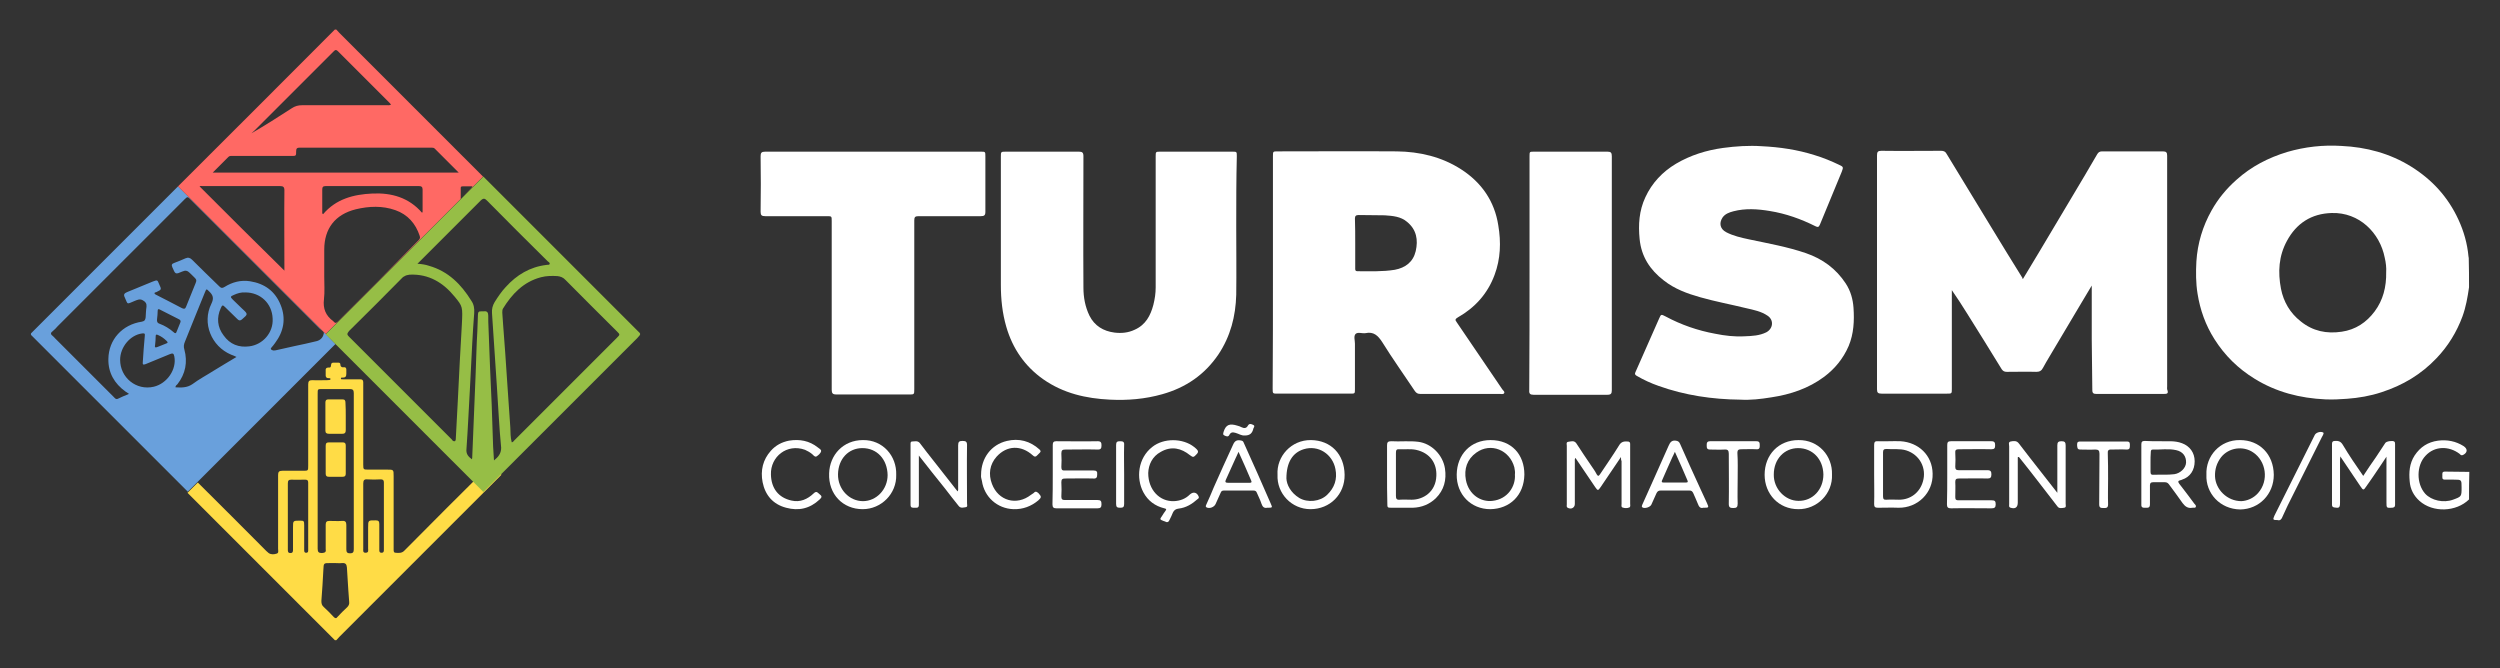 <?xml version="1.0" encoding="utf-8"?>
<!-- Generator: Adobe Illustrator 22.1.0, SVG Export Plug-In . SVG Version: 6.00 Build 0)  -->
<svg version="1.1" id="Camada_1" xmlns="http://www.w3.org/2000/svg" xmlns:xlink="http://www.w3.org/1999/xlink" x="0px" y="0px"
	 viewBox="0 0 872 233" style="enable-background:new 0 0 872 233;" xml:space="preserve">
<rect x="0" y="0" width="872" height="233" fill="#333333" stroke="none"/>
<style type="text/css">
	.st0{fill:#FFFFFF;}
	.st1{fill:none;}
	.st2{fill:#FFDC46;}
	.st3{fill:#69A0DC;}
	.st4{fill:#FF6964;}
	.st5{fill:#96BE46;}
</style>
<g>
	<g>
		<path class="st0" d="M861.2,100.2c-0.5,3.5-1.1,6.9-2.3,10.2c-2,5.4-5,10.3-9,14.5c-5.4,5.7-11.8,9.5-19.2,11.9
			c-3.9,1.3-8,2-12.1,2.3c-2.5,0.2-5,0.3-7.5,0.2c-8.8-0.4-17.1-2.5-24.7-7.2c-5.7-3.5-10.4-8.1-14-13.8c-3.1-4.9-5-10.2-5.9-15.9
			c-0.6-3.7-0.6-7.5-0.4-11.2c0.4-6.3,2.2-12.3,5.3-17.8c2.3-4.1,5.2-7.6,8.7-10.7c5.1-4.6,11.1-7.7,17.7-9.7
			c6.2-1.8,12.5-2.5,18.9-2.1c8.7,0.4,16.9,2.6,24.3,7.2c7.4,4.6,12.9,10.7,16.5,18.5c1.9,4.1,3.1,8.4,3.5,12.8
			c0,0.2,0.1,0.4,0.1,0.6C861.2,93.5,861.2,96.9,861.2,100.2z M832.3,94.9c0.1-1.5-0.1-3.3-0.5-5c-1.7-8.7-8.9-15.9-18.5-15.6
			c-7.1,0.2-12.3,3.6-15.6,9.7c-2.9,5.3-3.2,10.9-2.1,16.7c0.9,4.6,3.2,8.5,6.9,11.4c4.2,3.4,9,4.4,14.3,3.6
			c4.8-0.7,8.6-3.2,11.5-7.1C831.2,104.7,832.4,100.1,832.3,94.9z"/>
		<path class="st0" d="M861.2,174.2c-4.5,4.4-12.6,4.7-17.3,0.5c-2-1.8-3.2-4.1-3.4-6.8c-0.3-3.1-0.1-6.2,1.7-9c2-3,4.6-4.7,8.2-5.2
			c3.2-0.4,6.2,0.2,8.9,1.9c1.5,1,1.4,2.3-0.2,3.1c-0.6,0.3-0.9-0.1-1.2-0.4c-3.7-2.8-8.7-2.8-11.9,0.7c-3.2,3.4-3.2,9.7-0.1,13.2
			c2.2,2.4,6.4,3.3,9.7,2.1c3-1.1,3-1.1,3-4.3c0-2.7,0-2.7-2.7-2.7c-1,0-2.1,0-3.1,0c-1.1,0-0.9-0.7-0.9-1.4c0-0.7-0.2-1.4,0.9-1.4
			c2.8,0,5.7,0.1,8.5,0.1C861.2,167.8,861.2,171,861.2,174.2z"/>
		<path class="st0" d="M705.6,97.3c1.9-3.1,3.7-6.2,5.6-9.3c3.9-6.6,7.9-13.2,11.8-19.8c2.9-4.8,5.7-9.6,8.5-14.4
			c0.4-0.7,0.9-1,1.7-1c7.1,0,14.2,0,21.2,0c1.2,0,1.5,0.4,1.5,1.5c0,12.5,0,25,0,37.4c0,14.3,0,28.6,0,43c0,0.5-0.1,1,0.1,1.4
			c0.4,1.2-0.2,1.3-1.2,1.3c-7.9,0-15.8,0-23.6,0c-0.9,0-1.4-0.2-1.4-1.3c0-5.9-0.2-11.8-0.2-17.7c0-6.2,0-12.3,0-18.8
			c-1.3,2.2-2.5,4.2-3.7,6.2c-2.9,4.9-5.9,9.9-8.8,14.8c-1.5,2.6-3.1,5.1-4.5,7.7c-0.5,1-1.2,1.4-2.3,1.4c-3.4-0.1-6.9,0-10.3,0
			c-0.8,0-1.3-0.2-1.8-0.9c-4-6.5-8-13-12.1-19.5c-1.7-2.7-3.4-5.4-5.3-8.1c0,0.4,0,0.8,0,1.2c0,11.1,0,22.2,0,33.2
			c0,1.7,0,1.7-1.7,1.7c-7.6,0-15.2,0-22.8,0c-1.2,0-1.6-0.3-1.6-1.5c0-27.2,0-54.4,0-81.6c0-1.2,0.3-1.6,1.5-1.6
			c7,0.1,13.9,0,20.9,0c0.9,0,1.5,0.3,1.9,1.1c5.2,8.6,10.5,17.2,15.7,25.8c3.5,5.8,7.1,11.6,10.7,17.4
			C705.4,97.2,705.5,97.3,705.6,97.3z"/>
		<path class="st0" d="M444,95.1c0-13.5,0-27,0-40.6c0-1.7,0-1.7,1.7-1.7c13.8,0,27.7-0.1,41.5,0c8,0.1,15.7,1.9,22.5,6.3
			c7.1,4.6,11.6,11.1,12.9,19.5c1,5.9,0.8,11.7-1.3,17.3c-2.4,6.5-6.8,11.4-12.8,14.8c-1,0.6-1,0.9-0.4,1.7
			c5.3,7.8,10.6,15.6,15.9,23.4c0.3,0.4,1,0.9,0.6,1.4c-0.3,0.4-1,0.2-1.5,0.2c-9.2,0-18.5,0-27.7,0c-0.9,0-1.4-0.3-1.9-1
			c-3.8-5.7-7.8-11.3-11.4-17.1c-1.5-2.3-3-3.7-5.8-3.1c-1.2,0.2-2.7-0.5-3.5,0.3c-0.7,0.8-0.2,2.2-0.2,3.4c0,5.3,0,10.6,0,15.8
			c0,1.6,0,1.6-1.6,1.6c-8.5,0-17,0-25.4,0c-1.7,0-1.7,0-1.7-1.8C444,122.2,444,108.7,444,95.1z M472.7,84.8c0,2.9,0,5.8,0,8.6
			c0,0.6-0.1,1.2,0.8,1.2c4.3,0,8.7,0.2,13-0.5c3.7-0.7,6.4-2.7,7.3-6.5c0.9-3.9,0.3-7.5-3-10.2c-2.2-1.9-5-2.1-7.8-2.3
			c-3-0.1-6.1,0-9.1-0.1c-0.9,0-1.3,0.3-1.3,1.2C472.7,79.2,472.7,82,472.7,84.8z"/>
		<path class="st0" d="M431.2,79c0,7.9,0.1,15.8,0,23.8c-0.2,7.5-2,14.5-6.2,20.8c-4.8,7.1-11.4,11.6-19.6,13.9
			c-6,1.7-12.1,2.2-18.2,1.9c-8.4-0.4-16.3-2.2-23.3-7.1c-6.4-4.5-10.7-10.7-12.9-18.3c-1.4-4.8-1.9-9.7-1.9-14.6
			c0-14.9,0-29.8,0-44.7c0-1.8,0-1.8,1.8-1.8c8.5,0,17,0,25.4,0c1.2,0,1.6,0.3,1.6,1.6c0,15.3-0.1,30.6,0,45.8
			c0,3.4,0.6,6.7,2.1,9.8c1.8,3.6,4.9,5.4,8.7,5.9c2.4,0.3,4.8,0.1,7.1-1c3.8-1.7,5.5-4.9,6.5-8.7c0.5-2,0.8-4,0.8-6
			c0-15.2,0-30.5,0-45.7c0-1.7,0-1.7,1.7-1.7c8.3,0,16.6,0,25,0c1.6,0,1.6,0,1.6,1.6C431.2,62.7,431.2,70.8,431.2,79z"/>
		<path class="st0" d="M607,139.4c-9.7-0.1-19.3-1.5-28.5-4.8c-2.6-0.9-5.2-2.1-7.6-3.5c-0.5-0.3-0.8-0.6-0.5-1.2
			c2.8-6.3,5.5-12.5,8.3-18.8c0.7-1.6,0.7-1.5,2.3-0.7c5.4,2.9,11.2,4.9,17.2,6c3.4,0.7,6.9,1.1,10.3,0.9c2.6-0.1,5.2-0.2,7.6-1.4
			c2.4-1.3,2.7-4.3,0.4-5.8c-2.2-1.5-4.8-2-7.4-2.6c-5.3-1.3-10.7-2.3-16-3.8c-4.6-1.3-9-2.9-12.8-5.9c-4.8-3.7-7.8-8.3-8.4-14.4
			c-0.5-5-0.2-9.9,2-14.6c2.3-5,6-8.9,10.7-11.7c5.1-3,10.6-4.7,16.4-5.5c4.5-0.6,9-0.9,13.5-0.6c6.2,0.3,12.4,1.2,18.4,3.1
			c3,0.9,5.9,2.1,8.6,3.4c1.5,0.7,1.5,0.8,0.9,2.4c-2.5,6.1-5.1,12.3-7.6,18.4c-0.4,1-0.8,1-1.6,0.6c-5-2.5-10.3-4.4-15.9-5.3
			c-4.2-0.7-8.5-1-12.7,0.1c-1.5,0.4-2.9,0.9-3.8,2.2c-1.3,2-0.8,4,1.3,5.1c2.5,1.3,5.2,1.9,8,2.5c6.6,1.4,13.4,2.6,19.8,4.8
			c5.8,2,10.5,5.4,13.9,10.6c1.7,2.6,2.5,5.5,2.7,8.5c0.3,4.5,0.1,9-1.7,13.3c-1.9,4.4-4.8,7.9-8.5,10.7c-5.5,4.1-11.8,6.2-18.5,7.2
			C614.1,139.2,610.6,139.6,607,139.4z"/>
		<path class="st0" d="M304.7,52.9c12.5,0,25,0,37.4,0c1.6,0,1.6,0,1.6,1.7c0,6.4,0,12.9,0,19.3c0,1.2-0.4,1.5-1.6,1.5
			c-7.2,0-14.5,0-21.7,0c-1.2,0-1.5,0.3-1.5,1.5c0,19.6,0,39.2,0,58.8c0,1.9,0,1.9-1.9,1.9c-8.4,0-16.9,0-25.3,0
			c-1.2,0-1.6-0.4-1.6-1.6c0-19.6,0-39.3,0-58.9c0-1.7,0-1.7-1.7-1.7c-7.2,0-14.3,0-21.5,0c-1.2,0-1.6-0.3-1.6-1.5
			c0.1-6.5,0.1-13,0-19.4c0-1.2,0.3-1.6,1.6-1.6C279.7,52.9,292.2,52.9,304.7,52.9z"/>
		<path class="st0" d="M533.5,95.1c0-13.5,0-27,0-40.6c0-1.6,0-1.6,1.6-1.6c8.5,0,17,0,25.6,0c1.2,0,1.5,0.4,1.5,1.6
			c0,27.2,0,54.4,0,81.6c0,1.2-0.3,1.6-1.6,1.6c-8.6,0-17.1,0-25.7,0c-1.2,0-1.6-0.4-1.5-1.6C533.5,122.3,533.5,108.7,533.5,95.1z"
			/>
		<path class="st0" d="M824.3,166c1.5-2.3,2.9-4.4,4.4-6.5c1.1-1.7,2.2-3.3,3.3-5c0.4-0.6,2.5-0.9,3.1-0.5c0.3,0.2,0.3,0.6,0.3,0.9
			c0,7.1,0,14.2,0,21.2c0,0.7-0.3,0.9-1,1c-2,0.1-2,0.1-2-1.9c0-4.8,0-9.6,0-14.4c0-0.4,0-0.8,0-1.5c-0.9,1.4-1.7,2.5-2.4,3.6
			c-1.5,2.2-3,4.5-4.6,6.7c-1,1.5-1.1,1.5-2.1,0c-2.3-3.4-4.6-6.8-7-10.4c0,0.5-0.1,0.8-0.1,1.2c0,5,0,9.9,0,14.9c0,1.8-0.3,2-2,1.7
			c-0.7-0.1-0.8-0.5-0.8-1c0-7.1,0-14.2,0-21.2c0-0.7,0.3-1,1-1c1.3-0.1,2.1,0.2,2.8,1.4C819.4,158.9,821.8,162.4,824.3,166z"/>
		<path class="st0" d="M565.4,159.4c-2.5,3.7-4.8,7.1-7.1,10.5c-0.9,1.3-1,1.3-1.9,0c-2.3-3.4-4.6-6.8-6.9-10.2
			c-0.3,0.5-0.2,0.9-0.2,1.2c0,5,0,9.9,0,14.9c0,1.3-1.3,2-2.5,1.3c-0.5-0.3-0.3-0.8-0.3-1.2c0-4.4,0-8.8,0-13.2c0-2.4,0-4.8,0-7.2
			c0-0.5-0.3-1.3,0.5-1.4c0.9-0.1,2-0.6,2.8,0.5c1.7,2.6,3.4,5.2,5.2,7.8c0.7,1,1.4,2,1.9,3c0.5,0.8,0.7,0.7,1.2,0
			c2.2-3.3,4.5-6.6,6.6-10c0.8-1.4,1.8-1.5,3.1-1.4c0.5,0,0.8,0.3,0.8,0.8c0,0.7,0,1.4,0,2c0,6.3,0,12.6,0,18.8
			c0,0.5,0.2,1.2-0.3,1.4c-0.7,0.3-1.6,0.3-2.4,0c-0.5-0.2-0.3-0.8-0.3-1.3c0-5,0-9.9,0-14.9C565.4,160.5,565.4,160.1,565.4,159.4z"
			/>
		<path class="st0" d="M703.8,159.5c0,5.3,0,10.5,0,15.8c0,1.7-0.9,2.3-2.5,1.8c-0.7-0.2-0.5-0.8-0.5-1.2c0-2.8,0-5.5,0-8.3
			c0-4,0-7.9,0-11.9c0-0.6-0.4-1.5,0.5-1.7c1-0.2,2.1-0.4,2.9,0.7c1.2,1.6,2.5,3.2,3.7,4.8c3.2,4.1,6.3,8.1,9.7,12.4
			c0-2.2,0-4.1,0-6c0-3.5,0-7,0-10.6c0-1.1,0.4-1.4,1.5-1.4c1.1,0,1.4,0.4,1.4,1.5c0,6.8,0,13.5,0,20.3c0,0.5,0.3,1.3-0.5,1.4
			c-0.8,0.1-1.8,0.4-2.4-0.5c-2-2.6-4.1-5.3-6.1-7.9c-2.4-3.1-4.8-6.2-7.3-9.3C704,159.4,703.9,159.4,703.8,159.5z"/>
		<path class="st0" d="M320.5,158.9c0,4.5,0,8.7,0,12.8c0,1.5,0,3,0,4.4c0,1.2-0.8,1-1.5,1c-0.7,0-1.4,0.1-1.4-1
			c0-7.1,0-14.2,0-21.2c0-0.4,0-0.9,0.5-0.9c0.9,0,1.9-0.4,2.7,0.5c1.7,2.2,3.4,4.5,5.2,6.7c2.7,3.4,5.3,6.8,8,10.2
			c0.3-0.4,0.2-0.9,0.2-1.2c0-5,0-9.9,0-14.9c0-1.2,0.4-1.5,1.5-1.5c1.1,0,1.6,0.2,1.6,1.4c-0.1,6.8,0,13.5,0,20.3
			c0,0.5,0.3,1.3-0.4,1.4c-0.8,0.1-1.8,0.5-2.5-0.4c-1.6-2-3.2-4-4.7-6C326.7,166.8,323.7,163,320.5,158.9z"/>
		<path class="st0" d="M753.6,153.9c2.3,0.1,4.9-0.3,7.5,0.7c2.7,1,4.4,3.3,4.4,6.3c0,3.1-1.6,5.5-4.4,6.4c-0.2,0.1-0.4,0.2-0.6,0.2
			c-0.8,0.2-0.9,0.5-0.4,1.2c1.8,2.3,3.6,4.7,5.3,7c0.3,0.3,0.7,0.7,0.5,1.1c-0.2,0.5-0.8,0.2-1.2,0.3c-1.5,0.3-2.5-0.4-3.4-1.6
			c-1.5-2.2-3.2-4.4-4.8-6.6c-0.4-0.5-0.8-0.7-1.4-0.7c-1.4,0-2.7,0-4.1,0c-0.8,0-1.1,0.3-1.1,1.1c0,2.2,0,4.4,0,6.6
			c0,1.3-0.7,1.2-1.5,1.2c-0.8,0-1.6,0.1-1.5-1.2c0-7,0-13.9,0-20.9c0-0.9,0.3-1.2,1.2-1.2C749.9,153.9,751.5,153.9,753.6,153.9z
			 M750.1,161.2c0,1.1,0,2.2,0,3.3c0,0.8,0.2,1.2,1.1,1.1c2.4-0.1,4.8,0.1,7.2-0.2c2.1-0.3,4-2.1,4.1-4c0.1-2.2-1.1-3.9-3.5-4.4
			c-2.7-0.6-5.4-0.1-8.1-0.2c-0.6,0-0.7,0.4-0.7,0.9C750.1,158.8,750.1,160,750.1,161.2z"/>
		<path class="st0" d="M653.7,165.5c0-3.4,0-6.9,0-10.3c0-1,0.3-1.4,1.3-1.3c2.6,0.1,5.3-0.1,7.9,0c6.3,0.4,11.1,4.9,11.2,11.3
			c0.2,6.7-5.2,12-11.9,11.9c-2.4-0.1-4.8,0-7.2,0c-1,0-1.3-0.3-1.3-1.3C653.8,172.4,653.7,169,653.7,165.5z M656.8,165.4
			c0,2.6,0,5.1,0,7.7c0,1,0.3,1.3,1.3,1.2c1.4-0.1,2.9,0,4.3,0c4,0,7.2-2.5,8.3-6.3c1.4-4.7-1.1-9.4-5.8-10.9
			c-2.3-0.7-4.6-0.3-6.9-0.5c-0.9,0-1.2,0.3-1.2,1.2C656.8,160.4,656.8,162.9,656.8,165.4z"/>
		<path class="st0" d="M519.8,177.6c-6.7,0-11.8-5.1-11.7-12.1c0.1-7,4.9-12,11.8-12c7.4,0,11.8,5.1,11.8,12
			C531.6,172.7,526.7,177.5,519.8,177.6z M528.4,165.5c0.1-0.7,0-1.6-0.2-2.5c-1.6-6-8.2-8.8-13.3-5.1c-3.2,2.3-4.3,5.7-3.6,9.5
			c1,5.2,5.3,7.8,9.3,7.3C525.9,174.1,528.7,169.6,528.4,165.5z"/>
		<path class="st0" d="M483.8,165.5c0-3.4,0-6.8,0-10.2c0-1,0.3-1.4,1.4-1.4c3.1,0.2,6.3-0.2,9.5,0.2c4.7,0.6,8.6,4.7,9.3,9.3
			c0.6,4-0.3,7.5-3.2,10.4c-2.2,2.1-4.9,3.2-8,3.3c-2.4,0-4.9,0-7.3,0c-1.6,0-1.6,0-1.6-1.6C483.8,172.2,483.8,168.8,483.8,165.5z
			 M486.9,165.5c0,2.5,0,5,0,7.4c0,1,0.2,1.5,1.3,1.4c1.4-0.1,2.8,0,4.2,0c4,0,8.4-2.7,8.6-8.3c0.2-4.3-2.1-8-7.1-9.1
			c-1.9-0.4-3.9-0.1-5.8-0.2c-1-0.1-1.2,0.3-1.2,1.3C486.9,160.5,486.9,163,486.9,165.5z"/>
		<path class="st0" d="M312.6,165.6c0.2,6.6-5.2,12-11.7,12c-6.9,0-12-5.2-11.7-12.5c0.2-6.4,4.9-11.6,11.8-11.6
			C307.9,153.4,312.8,159,312.6,165.6z M309.6,165.7c-0.1-5.5-3.7-9.4-8.8-9.4c-4.8,0-8.4,3.7-8.5,9.1c-0.1,5.2,3.9,9.4,8.7,9.4
			C305.7,174.8,309.6,170.7,309.6,165.7z"/>
		<path class="st0" d="M769.6,165.6c-0.3-6.5,4.7-12.2,11.7-12.1c6.8,0,11.7,4.9,11.8,12.1c0,6.8-5.1,12-11.7,12.1
			C774.3,177.6,769.3,172,769.6,165.6z M781.8,174.8c2-0.1,4.2-1,5.8-2.8c3.9-4.4,2.8-11.2-1.7-14.2c-3.5-2.4-8.5-1.7-11.2,1.7
			c-1.5,2-2.2,4.2-2.1,6.7C772.8,170.7,776.8,174.8,781.8,174.8z"/>
		<path class="st0" d="M445.6,165.6c-0.4-6.4,4.8-12.2,11.7-12.1c6.9,0.1,11.6,4.9,11.7,12.1c0.1,6.8-5.1,12-11.9,12
			C450.5,177.6,445.3,172.1,445.6,165.6z M448.7,166.9c0.1,2.1,1.4,4.9,4.5,6.8c2.9,1.7,7.2,1.3,9.7-1.1c2.6-2.5,3.6-5.5,2.9-9
			c-1-5.2-6-8.5-11.1-6.9C450.9,157.9,448.7,161.2,448.7,166.9z"/>
		<path class="st0" d="M639,165.5c0.3,6.7-5.2,12.2-11.8,12.1c-6.8,0-11.7-5.3-11.7-12c0-7,4.9-12.1,11.8-12.1
			C634.3,153.4,639.2,159,639,165.5z M636,165.5c-0.1-5.4-3.8-9.2-8.8-9.2c-4.8,0-8.5,3.8-8.5,9.2c-0.1,5,4,9.2,8.6,9.2
			C632.2,174.8,636,170.8,636,165.5z"/>
		<path class="st0" d="M367.2,165.5c0-3.4,0-6.9,0-10.3c0-0.9,0.3-1.3,1.2-1.3c4.8,0,9.7,0.1,14.5,0c1.2,0,1.3,0.6,1.3,1.5
			c0,0.9-0.2,1.4-1.2,1.4c-3.8-0.1-7.5,0-11.3,0c-1.1,0-1.5,0.2-1.5,1.4c0.1,1.6,0.1,3.1,0,4.7c0,0.9,0.3,1.3,1.2,1.2
			c3.3,0,6.6,0,10,0c1.1,0,1.4,0.4,1.3,1.4c0,0.9-0.2,1.5-1.3,1.4c-3.3-0.1-6.6,0-9.8,0c-1,0-1.4,0.2-1.4,1.3c0.1,1.7,0.1,3.4,0,5
			c0,0.9,0.3,1.2,1.2,1.2c3.8,0,7.6,0,11.4,0c1.2,0,1.4,0.4,1.4,1.5c0,1-0.3,1.4-1.4,1.4c-4.8,0-9.5,0-14.3,0c-1,0-1.4-0.3-1.4-1.4
			C367.2,172.3,367.2,168.9,367.2,165.5z"/>
		<path class="st0" d="M679.2,165.4c0-3.4,0-6.8,0-10.2c0-1,0.3-1.3,1.3-1.3c4.7,0,9.4,0,14.1,0c1.1,0,1.3,0.5,1.3,1.4
			c0,1-0.2,1.4-1.3,1.4c-3.8-0.1-7.6,0-11.4,0c-0.9,0-1.3,0.3-1.2,1.2c0.1,1.6,0.1,3.3,0,4.9c0,0.9,0.3,1.2,1.2,1.2
			c3.3,0,6.6,0,10,0c1.2,0,1.4,0.5,1.4,1.5c0,1.1-0.4,1.4-1.4,1.4c-3.3-0.1-6.6,0-10,0c-0.9,0-1.2,0.3-1.2,1.2c0.1,1.8,0,3.5,0,5.3
			c0,0.9,0.3,1.1,1.1,1.1c3.9,0,7.8,0,11.6,0c1.1,0,1.4,0.3,1.4,1.4c0,1.1-0.4,1.4-1.5,1.4c-4.7,0-9.4-0.1-14.1,0
			c-1.1,0-1.4-0.4-1.4-1.4C679.2,172.3,679.2,168.8,679.2,165.4z"/>
		<path class="st0" d="M594.1,177.1c-1,0.3-1.5-0.3-1.9-1.4c-0.5-1.3-1.1-2.5-1.6-3.7c-0.3-0.6-0.6-0.9-1.3-0.9c-3.4,0-6.7,0-10.1,0
			c-0.7,0-1.1,0.3-1.4,0.9c-0.6,1.4-1.2,2.7-1.8,4c-0.4,0.9-2.3,1.5-3.1,1c-0.4-0.3-0.2-0.6-0.1-0.9c1.4-3.2,2.9-6.4,4.3-9.6
			c1.6-3.7,3.3-7.3,4.9-11c0.5-1.1,1-2,2.5-1.8c0.8,0.1,1.2,0.4,1.5,1.1c2.3,5.2,4.6,10.3,7,15.5c0.8,1.7,1.6,3.5,2.4,5.2
			C596.1,177.1,596.1,177.1,594.1,177.1z M584.2,157.6c-0.4,0.8-0.6,1.4-0.9,1.9c-1.2,2.6-2.3,5.2-3.5,7.9c-0.2,0.4-0.4,0.9,0.4,0.9
			c2.6,0,5.3,0,7.9,0c0.6,0,0.7-0.2,0.5-0.7C587.2,164.3,585.8,161.1,584.2,157.6z"/>
		<path class="st0" d="M442,177.1c-1,0.2-1.6-0.2-2-1.4c-0.4-1.3-1.1-2.6-1.6-3.8c-0.2-0.6-0.6-0.8-1.2-0.8c-3.4,0-6.9,0-10.3,0
			c-0.6,0-0.9,0.2-1.1,0.7c-0.6,1.4-1.2,2.7-1.8,4c-0.5,1.1-2.1,1.7-3.1,1.2c-0.6-0.3-0.2-0.8-0.1-1.1c0.9-2,1.8-4,2.6-6
			c2.2-4.9,4.4-9.9,6.7-14.8c0.6-1.4,1.4-1.8,3-1.4c0.4,0.1,0.6,0.4,0.7,0.7c3.2,7.1,6.4,14.2,9.5,21.4
			C443.9,177.1,443.8,177.1,442,177.1z M432,157.6c-0.4,1-0.8,1.7-1.1,2.4c-1.1,2.4-2.2,4.9-3.3,7.3c-0.3,0.7-0.3,1.1,0.7,1.1
			c2.5,0,5,0,7.6,0c0.6,0,0.8-0.2,0.5-0.8C435,164.3,433.6,161.1,432,157.6z"/>
		<path class="st0" d="M400.5,165c0,5.9,4,10,9,9.8c2.1-0.1,4-0.8,5.5-2.3c1.2-1.1,2.5-0.8,3.1,0.7c0.2,0.5-0.1,0.7-0.4,0.9
			c-1.9,1.7-4,3-6.6,3.3c-0.9,0.1-1.6,0.5-2,1.4c-0.3,0.8-0.7,1.6-1.1,2.4c-0.3,0.8-0.8,1.2-1.6,0.7c-0.2-0.1-0.4-0.1-0.6-0.2
			c-1.3-0.5-1.3-0.6-0.5-1.7c0.4-0.6,0.7-1.2,1.2-1.8c0.5-0.6,0.2-0.8-0.4-0.9c-3.2-0.8-5.7-2.6-7.3-5.6c-2.6-4.9-1.9-11.9,3.1-15.8
			c4-3.2,10.7-3.1,14.6,0c0.2,0.2,0.4,0.3,0.6,0.5c0.5,0.5,1.2,1,0.4,1.9c-1.2,1.3-1.3,1.3-2.4,0.5c-3.1-2.5-6.5-3.3-10.2-1.2
			C401.9,159.2,400.6,162.1,400.5,165z"/>
		<path class="st0" d="M342.2,165.6c0-5.8,3.5-10.5,9-11.8c4.2-1,8.1,0,11.4,3c0.4,0.4,0.5,0.7,0.1,1.1c-0.3,0.3-0.6,0.6-0.9,0.9
			c-0.5,0.6-1,0.6-1.6,0c-4-3.6-9-3.5-12.6,0.5c-2.4,2.7-2.9,6.1-1.6,9.5c2.2,5.9,8.6,7.7,13.6,3.8c0.3-0.2,0.6-0.4,0.9-0.6
			c0.6-0.7,1-0.6,1.7,0c1.1,1.2,1.1,1.5,0,2.5c-2.5,2.1-5.4,3.2-8.7,3.1c-5.7-0.2-10.2-4.3-11-9.8
			C342.3,167,342.1,166.3,342.2,165.6z"/>
		<path class="st0" d="M268.9,165.5c0.1,4.8,2.6,8.1,7.2,9.1c3,0.7,5.6-0.5,7.7-2.5c1.1-1.1,1.5-0.1,2.2,0.4
			c0.9,0.7,0.5,1.1-0.1,1.7c-3.4,3.2-7.3,4.1-11.7,2.9c-4.6-1.2-7.3-4.4-8.2-8.9c-0.8-4.1,0.1-7.9,2.9-11c1.7-1.9,3.8-3,6.3-3.5
			c3.7-0.6,7.1,0,10.1,2.4c0.5,0.4,1.2,0.7,1.1,1.3c-0.2,0.8-1,1.4-1.6,1.8c-0.5,0.3-1-0.3-1.4-0.7c-0.8-0.7-1.7-1.2-2.6-1.6
			C274.5,154.6,268.7,159.3,268.9,165.5z"/>
		<path class="st0" d="M606.1,166.9c0,2.9-0.1,5.8,0,8.8c0,1.2-0.4,1.5-1.5,1.5c-1.1,0-1.6-0.2-1.6-1.4c0.1-5.8,0-11.7,0-17.5
			c0-1.1-0.3-1.6-1.5-1.5c-1.7,0.1-3.4,0-5,0c-1.1,0-1.2-0.5-1.2-1.4c0-0.8,0-1.5,1.2-1.5c5.4,0,10.7,0,16.1,0
			c1.1,0,1.2,0.5,1.2,1.4c0,0.8,0,1.5-1.2,1.4c-1.8-0.1-3.5,0-5.3,0c-0.9,0-1.3,0.3-1.3,1.2C606.2,160.9,606.1,163.9,606.1,166.9z"
			/>
		<path class="st0" d="M735.3,167c0,3-0.1,5.9,0,8.9c0,1.3-0.6,1.3-1.6,1.3c-1,0-1.5-0.1-1.5-1.3c0.1-5.9,0-11.8,0.1-17.6
			c0-1.2-0.4-1.5-1.5-1.5c-1.7,0.1-3.4,0-5.2,0c-1.1,0-1-0.7-1.1-1.4c0-0.8-0.1-1.4,1.1-1.4c5.4,0,10.9,0,16.3,0c1.1,0,1,0.7,1,1.4
			c0,0.8,0,1.4-1.1,1.4c-1.8-0.1-3.5,0-5.3,0c-1.1-0.1-1.4,0.4-1.3,1.4C735.3,161,735.3,164,735.3,167z"/>
		<path class="st0" d="M794.4,181.4c-1.6,0-1.7-0.1-1.1-1.5c4.7-9.4,9.4-18.8,14.1-28.2c0.4-0.8,1.9-1.3,2.8-0.9
			c0.3,0.1,0.3,0.3,0.2,0.6c-0.1,0.3-0.3,0.7-0.5,1c-4,8-8,16-12,24c-0.6,1.3-1.2,2.6-1.8,3.9C795.8,181.1,795.3,181.7,794.4,181.4z
			"/>
		<path class="st0" d="M392.1,165.5c0,3.4,0,6.9,0,10.3c0,1.1-0.4,1.3-1.4,1.3c-1,0-1.4-0.2-1.4-1.3c0-6.9,0-13.7,0-20.6
			c0-1.1,0.4-1.3,1.4-1.3c1,0,1.5,0.2,1.4,1.3C392,158.6,392.1,162.1,392.1,165.5z"/>
		<path class="st0" d="M434.2,151.9c-1.2,0.1-2.1-0.6-3.2-0.9c-1-0.3-1.7-0.3-2.2,0.7c-0.4,0.8-1.1,0.5-1.7,0.2
			c-0.7-0.3-0.4-0.8-0.3-1.3c0.8-2.5,2.1-3,4.9-2.1c0.5,0.1,0.9,0.3,1.3,0.5c1,0.5,1.8,0.4,2.3-0.6c0.5-0.8,1.2-0.5,1.8-0.2
			c0.7,0.3,0.3,0.8,0.1,1.2C436.8,151.2,435.9,151.9,434.2,151.9z"/>
	</g>
	<g>
		<g>
			<path class="st1" d="M101.6,37.8c1.2-0.8,2.3-1.1,3.7-1.1c9.8,0,19.7,0,29.5,0c0.5,0,0.9,0.1,1.5-0.2c-0.2-0.3-0.4-0.5-0.5-0.6
				c-6-6-12-12-18-18c-0.8-0.8-1.1-0.4-1.7,0.2c-9.1,9.1-18.3,18.3-27.4,27.4c-0.4,0.4-0.7,0.7-1.1,1
				C92.4,43.7,97.1,40.8,101.6,37.8z"/>
			<path class="st1" d="M55.1,116.8c-0.5-0.2-0.7-0.1-0.7,0.5c0,1-0.1,2-0.2,3c-0.1,0.7,0.1,1.1,0.9,0.7c1-0.5,2-0.8,3-1.2
				c0.5-0.2,0.6-0.4,0.2-0.8C57.3,118.1,56.3,117.3,55.1,116.8z"/>
			<path class="st1" d="M60.8,124.2c-0.2-1-0.5-1.2-1.5-0.8c-2.8,1.2-5.7,2.4-8.5,3.5c-0.6,0.2-1.1,0.5-1-0.6
				c0.3-3.1,0.4-6.1,0.7-9.2c0.1-0.8,0-1.1-0.9-0.9c-4.2,0.6-7.7,4.8-7.7,9.2c0,6.2,5.7,10.7,11.7,9.4
				C58.3,133.8,61.7,128.8,60.8,124.2z"/>
			<path class="st1" d="M62.9,112.5c0.2-0.5,0.1-0.8-0.4-1.1c-2.2-1.1-4.5-2.3-6.7-3.4c-0.5-0.2-0.7-0.2-0.8,0.4
				c-0.1,0.9-0.1,1.8-0.2,2.7c-0.1,0.7-0.1,1.4,0.8,1.8c1.9,0.7,3.5,1.7,5,3c0.4,0.4,0.7,0.4,1-0.2C62,114.7,62.4,113.6,62.9,112.5z
				"/>
			<path class="st1" d="M99.1,66.5c0-1.3-0.4-1.5-1.6-1.5c-9,0-17.9,0-26.9,0c-0.4,0-0.8-0.1-1.1,0.1c9.8,9.8,19.6,19.6,29.4,29.4
				c0-0.3,0-0.7,0-1C99.1,84.5,99.1,75.5,99.1,66.5z"/>
			<path class="st1" d="M121.2,211.8c0.5-0.5,0.8-1.1,0.7-1.8c-0.1-1.4-0.2-2.7-0.3-4.1c-0.2-2.7-0.4-5.3-0.5-8
				c-0.1-1.1-0.5-1.7-1.7-1.5c-0.8,0.1-1.6,0-2.4,0c-0.6,0-1.2,0-1.8,0c-2.2,0-2.2,0-2.3,2.2c-0.2,3.7-0.5,7.3-0.7,11
				c-0.1,0.8,0.1,1.5,0.8,2.1c1.2,1.1,2.4,2.3,3.5,3.5c0.5,0.5,0.9,0.6,1.4,0C118.9,214.1,120,212.9,121.2,211.8z"/>
			<path class="st1" d="M131,181.5c1,0,1.3,0.4,1.3,1.3c0,3,0,5.9,0,8.9c0,0.6,0,1.1,0.8,1.1c0.8,0,0.8-0.5,0.8-1.1
				c0-7.8,0-15.6,0-23.4c0-0.8-0.3-1.2-1.1-1.1c-1.6,0-3.1,0.1-4.7,0c-1.1,0-1.4,0.3-1.4,1.4c0,3.8,0,7.6,0,11.4c0,3.8,0,7.6,0,11.4
				c0,0.6-0.2,1.4,0.8,1.4c1.1,0,0.8-0.9,0.9-1.5c0-2.4,0-4.8,0-7.2C128.4,181.4,128.4,181.5,131,181.5z"/>
			<path class="st1" d="M113.7,182.8c0-0.9,0.3-1.3,1.3-1.3c1.5,0,3,0,4.4,0c1.1,0,1.5,0.3,1.5,1.4c-0.1,2.8,0,5.7,0,8.5
				c0,0.9,0.2,1.4,1.3,1.4c1,0,1.3-0.4,1.3-1.4c0-18.2,0-36.3,0-54.5c0-1.1-0.4-1.4-1.4-1.4c-3.2,0-6.4,0-9.6,0
				c-1.6,0-1.6,0-1.6,1.6c0,9,0,18,0,27c0,9,0,18.1,0,27.1c0,1.2,0.4,1.5,1.5,1.5c1.1,0,1.5-0.3,1.5-1.4
				C113.7,188.6,113.7,185.7,113.7,182.8z"/>
			<path class="st1" d="M73.5,106c1-2,0.7-3.1-0.8-4.4c-1-0.9-0.9-1-1.4,0.3c-2.3,5.8-4.6,11.6-7,17.3c-0.4,0.9-0.4,1.7-0.2,2.7
				c1.2,4.4,0.5,8.5-2.4,12.1c-0.3,0.3-0.7,0.6-0.7,1.1c2.1,0.1,4.1,0.2,5.9-1.1c2.4-1.7,5.1-3.2,7.6-4.8c2.5-1.5,4.9-3.1,7.7-4.8
				c-0.8-0.3-1.4-0.6-1.9-0.8C73.5,120.8,70.2,112.7,73.5,106z"/>
			<path class="st1" d="M95.2,111.1c-0.3-5.4-4.4-9.1-9.5-9.1c-1.4-0.1-2.8,0.3-4.1,0.9c-1.2,0.6-1.2,0.7-0.3,1.6
				c1.1,1.1,2.2,2.1,3.3,3.2c2,2,2,1.9-0.1,3.7c-0.6,0.5-1,0.5-1.6-0.1c-1.4-1.4-2.8-2.7-4.2-4.1c-0.9-0.9-1.1-0.9-1.6,0.3
				c-1.5,3.4-1.2,6.6,1,9.5c2.2,3,5.3,4.3,9,3.8C91.7,120.2,95.4,116,95.2,111.1z"/>
			<path class="st1" d="M111.7,114.8c-14.9-15-29.9-29.9-44.9-44.9c-1.2-1.2-1.2-1.2-2.4,0C49.8,84.6,35.1,99.3,20.3,114
				c-0.6,0.6-1.1,1.1-1.7,1.7c-0.7,0.5-0.8,1-0.1,1.6c0.4,0.3,0.7,0.7,1,1c6.8,6.8,13.6,13.6,20.4,20.4c0.4,0.4,0.7,0.9,1.4,0.6
				c1.2-0.6,2.5-1.1,3.9-1.7c-0.6-0.4-0.9-0.6-1.2-0.8c-4-2.7-6.1-6.6-6-11.4c0.1-6.8,4.9-12,11.7-13c1-0.1,1.3-0.6,1.3-1.5
				c0.1-1.2,0.1-2.5,0.3-3.7c0.1-1.1-0.3-1.6-1.2-2.2c-1.2-0.7-2-0.2-3,0.2c-2.8,1.2-2.1,1.2-3.4-1.3c-0.5-1-0.1-1.4,0.8-1.8
				c3-1.2,6-2.5,9-3.7c1.5-0.6,1.5-0.6,2.2,0.9c0.8,1.9,0.8,1.9-1,2.8c-0.2,0.1-0.6,0.2-0.6,0.5c0,0.2,0.3,0.3,0.5,0.4
				c3,1.6,6.1,3.1,9.1,4.7c0.7,0.4,1.1,0.3,1.4-0.5c0.8-2.1,1.7-4.1,2.5-6.2c1.5-3.9,1.7-2.6-1.2-5.6c-0.8-0.9-1.5-1-2.6-0.5
				c-2.5,1.1-2.5,1-3.5-1.5c-0.4-0.9-0.1-1.2,0.7-1.5c1.3-0.5,2.6-1,3.9-1.6c1-0.4,1.6-0.2,2.3,0.5c3.2,3.1,6.4,6.2,9.5,9.3
				c0.6,0.6,1.1,0.7,1.8,0.2c2.7-1.8,5.7-2.5,8.9-2c5.1,0.8,8.8,3.5,10.7,8.3c1.9,4.8,1.1,9.3-2,13.3c-0.4,0.5-0.8,1-1.2,1.5
				c-0.4,0.4-0.2,0.7,0.2,0.9c0.4,0.2,0.8,0.2,1.2,0.1c2.2-0.5,4.4-1,6.7-1.5c2.5-0.6,5.1-1.2,7.6-1.7c1.3-0.3,2.2-1.3,2.7-2.3
				C113.5,116,112.3,115.4,111.7,114.8z"/>
			<path class="st1" d="M107.5,168.2c0-0.8-0.4-1-1.1-1c-1.6,0-3.1,0.1-4.7,0c-1,0-1.3,0.3-1.3,1.3c0,3.8,0,7.7,0,11.5
				c0,3.9,0,7.8,0,11.6c0,0.6,0,1.2,0.9,1.2c0.9,0,0.9-0.6,0.9-1.2c0-2.6,0-5.1,0-7.7c0-2.4,0-2.4,2.4-2.4c1.5,0,1.5,0.1,1.5,1.6
				c0,2.9,0,5.8,0,8.6c0,0.5,0,1,0.7,1c0.6,0,0.6-0.5,0.6-0.9C107.5,183.9,107.5,176.1,107.5,168.2z"/>
		</g>
		<g>
			<path class="st1" d="M113.7,182.8c0-0.9,0.3-1.3,1.3-1.3c1.5,0,3,0,4.4,0c1.1,0,1.5,0.3,1.5,1.4c-0.1,2.8,0,5.7,0,8.5
				c0,0.9,0.2,1.4,1.3,1.4c1,0,1.3-0.4,1.3-1.4c0-18.2,0-36.3,0-54.5c0-1.1-0.4-1.4-1.4-1.4c-3.2,0-6.4,0-9.6,0
				c-1.6,0-1.6,0-1.6,1.6c0,9,0,18,0,27c0,9,0,18.1,0,27.1c0,1.2,0.4,1.5,1.5,1.5c1.1,0,1.5-0.3,1.5-1.4
				C113.7,188.6,113.7,185.7,113.7,182.8z"/>
			<path class="st1" d="M107.5,168.2c0-0.8-0.4-1-1.1-1c-1.6,0-3.1,0.1-4.7,0c-1,0-1.3,0.3-1.3,1.3c0,3.8,0,7.7,0,11.5
				c0,3.9,0,7.8,0,11.6c0,0.6,0,1.2,0.9,1.2c0.9,0,0.9-0.6,0.9-1.2c0-2.6,0-5.1,0-7.7c0-2.4,0-2.4,2.4-2.4c1.5,0,1.5,0.1,1.5,1.6
				c0,2.9,0,5.8,0,8.6c0,0.5,0,1,0.7,1c0.6,0,0.6-0.5,0.6-0.9C107.5,183.9,107.5,176.1,107.5,168.2z"/>
			<path class="st1" d="M126.8,180c0,3.8,0,7.6,0,11.4c0,0.6-0.2,1.4,0.8,1.4c1.1,0,0.8-0.9,0.9-1.5c0-2.4,0-4.8,0-7.2
				c0-2.7,0-2.6,2.6-2.6c1,0,1.3,0.4,1.3,1.3c0,3,0,5.9,0,8.9c0,0.6,0,1.1,0.8,1.1c0.8,0,0.8-0.5,0.8-1.1c0-7.8,0-15.6,0-23.4
				c0-0.8-0.3-1.2-1.1-1.1c-1.6,0-3.1,0.1-4.7,0c-1.1,0-1.4,0.3-1.4,1.4C126.8,172.4,126.8,176.2,126.8,180z"/>
			<path class="st1" d="M121.2,211.8c0.5-0.5,0.8-1.1,0.7-1.8c-0.1-1.4-0.2-2.7-0.3-4.1c-0.2-2.7-0.4-5.3-0.5-8
				c-0.1-1.1-0.5-1.7-1.7-1.5c-0.8,0.1-1.6,0-2.4,0c-0.6,0-1.2,0-1.8,0c-2.2,0-2.2,0-2.3,2.2c-0.2,3.7-0.5,7.3-0.7,11
				c-0.1,0.8,0.1,1.5,0.8,2.1c1.2,1.1,2.4,2.3,3.5,3.5c0.5,0.5,0.9,0.6,1.4,0C118.9,214.1,120,212.9,121.2,211.8z"/>
		</g>
		<g>
			<path class="st1" d="M113.7,182.8c0-0.9,0.3-1.3,1.3-1.3c1.5,0,3,0,4.4,0c1.1,0,1.5,0.3,1.5,1.4c-0.1,2.8,0,5.7,0,8.5
				c0,0.9,0.2,1.4,1.3,1.4c1,0,1.3-0.4,1.3-1.4c0-18.2,0-36.3,0-54.5c0-1.1-0.4-1.4-1.4-1.4c-3.2,0-6.4,0-9.6,0
				c-1.6,0-1.6,0-1.6,1.6c0,9,0,18,0,27c0,9,0,18.1,0,27.1c0,1.2,0.4,1.5,1.5,1.5c1.1,0,1.5-0.3,1.5-1.4
				C113.7,188.6,113.7,185.7,113.7,182.8z"/>
			<path class="st1" d="M107.5,168.2c0-0.8-0.4-1-1.1-1c-1.6,0-3.1,0.1-4.7,0c-1,0-1.3,0.3-1.3,1.3c0,3.8,0,7.7,0,11.5
				c0,3.9,0,7.8,0,11.6c0,0.6,0,1.2,0.9,1.2c0.9,0,0.9-0.6,0.9-1.2c0-2.6,0-5.1,0-7.7c0-2.4,0-2.4,2.4-2.4c1.5,0,1.5,0.1,1.5,1.6
				c0,2.9,0,5.8,0,8.6c0,0.5,0,1,0.7,1c0.6,0,0.6-0.5,0.6-0.9C107.5,183.9,107.5,176.1,107.5,168.2z"/>
			<path class="st1" d="M121.2,211.8c0.5-0.5,0.8-1.1,0.7-1.8c-0.1-1.4-0.2-2.7-0.3-4.1c-0.2-2.7-0.4-5.3-0.5-8
				c-0.1-1.1-0.5-1.7-1.7-1.5c-0.8,0.1-1.6,0-2.4,0c-0.6,0-1.2,0-1.8,0c-2.2,0-2.2,0-2.3,2.2c-0.2,3.7-0.5,7.3-0.7,11
				c-0.1,0.8,0.1,1.5,0.8,2.1c1.2,1.1,2.4,2.3,3.5,3.5c0.5,0.5,0.9,0.6,1.4,0C118.9,214.1,120,212.9,121.2,211.8z"/>
			<path class="st1" d="M126.8,180c0,3.8,0,7.6,0,11.4c0,0.6-0.2,1.4,0.8,1.4c1.1,0,0.8-0.9,0.9-1.5c0-2.4,0-4.8,0-7.2
				c0-2.7,0-2.6,2.6-2.6c1,0,1.3,0.4,1.3,1.3c0,3,0,5.9,0,8.9c0,0.6,0,1.1,0.8,1.1c0.8,0,0.8-0.5,0.8-1.1c0-7.8,0-15.6,0-23.4
				c0-0.8-0.3-1.2-1.1-1.1c-1.6,0-3.1,0.1-4.7,0c-1.1,0-1.4,0.3-1.4,1.4C126.8,172.4,126.8,176.2,126.8,180z"/>
		</g>
		<g>
			<path class="st1" d="M113.7,182.8c0-0.9,0.3-1.3,1.3-1.3c1.5,0,3,0,4.4,0c1.1,0,1.5,0.3,1.5,1.4c-0.1,2.8,0,5.7,0,8.5
				c0,0.9,0.2,1.4,1.3,1.4c1,0,1.3-0.4,1.3-1.4c0-18.2,0-36.3,0-54.5c0-1.1-0.4-1.4-1.4-1.4c-3.2,0-6.4,0-9.6,0
				c-1.6,0-1.6,0-1.6,1.6c0,9,0,18,0,27c0,9,0,18.1,0,27.1c0,1.2,0.4,1.5,1.5,1.5c1.1,0,1.5-0.3,1.5-1.4
				C113.7,188.6,113.7,185.7,113.7,182.8z"/>
			<path class="st1" d="M131,181.5c1,0,1.3,0.4,1.3,1.3c0,3,0,5.9,0,8.9c0,0.6,0,1.1,0.8,1.1c0.8,0,0.8-0.5,0.8-1.1
				c0-7.8,0-15.6,0-23.4c0-0.8-0.3-1.2-1.1-1.1c-1.6,0-3.1,0.1-4.7,0c-1.1,0-1.4,0.3-1.4,1.4c0,3.8,0,7.6,0,11.4c0,3.8,0,7.6,0,11.4
				c0,0.6-0.2,1.4,0.8,1.4c1.1,0,0.8-0.9,0.9-1.5c0-2.4,0-4.8,0-7.2C128.4,181.4,128.4,181.5,131,181.5z"/>
			<path class="st1" d="M107.5,168.2c0-0.8-0.4-1-1.1-1c-1.6,0-3.1,0.1-4.7,0c-1,0-1.3,0.3-1.3,1.3c0,3.8,0,7.7,0,11.5
				c0,3.9,0,7.8,0,11.6c0,0.6,0,1.2,0.9,1.2c0.9,0,0.9-0.6,0.9-1.2c0-2.6,0-5.1,0-7.7c0-2.4,0-2.4,2.4-2.4c1.5,0,1.5,0.1,1.5,1.6
				c0,2.9,0,5.8,0,8.6c0,0.5,0,1,0.7,1c0.6,0,0.6-0.5,0.6-0.9C107.5,183.9,107.5,176.1,107.5,168.2z"/>
			<path class="st1" d="M121.2,211.8c0.5-0.5,0.8-1.1,0.7-1.8c-0.1-1.4-0.2-2.7-0.3-4.1c-0.2-2.7-0.4-5.3-0.5-8
				c-0.1-1.1-0.5-1.7-1.7-1.5c-0.8,0.1-1.6,0-2.4,0c-0.6,0-1.2,0-1.8,0c-2.2,0-2.2,0-2.3,2.2c-0.2,3.7-0.5,7.3-0.7,11
				c-0.1,0.8,0.1,1.5,0.8,2.1c1.2,1.1,2.4,2.3,3.5,3.5c0.5,0.5,0.9,0.6,1.4,0C118.9,214.1,120,212.9,121.2,211.8z"/>
		</g>
		<path class="st2" d="M171.5,161.5c-0.1,0.1-0.2,0.3-0.4,0.5c-7.7,7.6-22.4,22.3-30,30c-0.9,1-2,0.9-3.1,0.8
			c-0.7,0-0.7-0.6-0.7-1.1c0-1.3,0-2.6,0-3.8c0-7.3,0-14.6,0-21.8c0-2.3,0-2.3-2.3-2.3c-2.2,0-4.3,0-6.5,0c-1.7,0-1.8,0-1.8-1.7
			c0-9.2,0-18.4,0-27.6c0-0.4,0-0.7,0-1.1c0-0.8-0.3-1.1-1.1-1.1c-2,0-4,0-6,0c-0.3,0-0.7,0.1-0.7-0.3c0-0.4,0.4-0.3,0.7-0.3
			c1,0,1.2-0.5,1.2-1.4c0-0.5,0-1,0-1.4c0-0.5-0.3-0.9-0.8-0.8c-0.8,0.1-1.3-0.2-1.3-1.1c0-0.3-0.3-0.5-0.6-0.5c-0.6,0-1.2,0-1.8,0
			c-0.9,0-0.8,0.7-0.9,1.3c-0.1,0.5-0.6,0.4-0.9,0.4c-0.7,0-1,0.4-0.9,1.1c0,0.4,0,0.8,0,1.2c-0.1,0.9,0.2,1.5,1.2,1.4
			c0.2,0,0.5,0,0.5,0.4c-0.3,0.4-0.7,0.2-1.1,0.3c-1.8,0-3.5,0.1-5.3,0c-1.1,0-1.4,0.4-1.4,1.5c0,9.4,0,18.9,0,28.3
			c0,1.8,0,1.8-1.8,1.8c-2.4,0-4.8,0-7.2,0c-1.2,0-1.5,0.4-1.5,1.5c0,8.6,0,17.1,0,25.7c0,0.6,0.3,1.5-0.5,1.7
			c-0.9,0.3-1.9,0.4-2.8-0.2c-0.3-0.2-0.5-0.5-0.8-0.7c-7.6-7.6-15.1-15.2-22.7-22.7c-0.1-0.1-0.2-0.2-0.3-0.3l-0.9-0.9l-3.6,3.6
			c16.2,16.2,32.4,32.4,48.6,48.6c0.9,0.9,1.9,1.9,2.8,2.8c0.2,0,0.3,0,0.5,0c0.4-0.4,0.8-0.9,1.2-1.3c16.5-16.5,40-40,56.4-56.4
			L171.5,161.5z M128.1,167.2c1.6,0.1,3.1,0.1,4.7,0c0.8,0,1.1,0.3,1.1,1.1c0,7.8,0,15.6,0,23.4c0,0.5,0,1.1-0.8,1.1
			c-0.8,0-0.8-0.5-0.8-1.1c0-3,0-5.9,0-8.9c0-1-0.3-1.3-1.3-1.3c-2.6,0-2.6-0.1-2.6,2.6c0,2.4,0,4.8,0,7.2c0,0.6,0.3,1.5-0.9,1.5
			c-1,0-0.8-0.8-0.8-1.4c0-3.8,0-7.6,0-11.4c0-3.8,0-7.6,0-11.4C126.7,167.5,127.1,167.1,128.1,167.2z M106.8,192.8
			c-0.7,0-0.7-0.5-0.7-1c0-2.9,0-5.8,0-8.6c0-1.5-0.1-1.6-1.5-1.6c-2.4,0-2.4,0-2.4,2.4c0,2.6,0,5.1,0,7.7c0,0.6,0,1.2-0.9,1.2
			c-0.9,0-0.9-0.6-0.9-1.2c0-3.9,0-7.8,0-11.6c0-3.8,0-7.7,0-11.5c0-1,0.3-1.3,1.3-1.3c1.6,0.1,3.1,0,4.7,0c0.7,0,1.1,0.2,1.1,1
			c0,7.9,0,15.7,0,23.6C107.5,192.3,107.5,192.8,106.8,192.8z M112.3,192.9c-1.1,0-1.5-0.3-1.5-1.5c0-9,0-18.1,0-27.1c0-9,0-18,0-27
			c0-1.6,0-1.6,1.6-1.6c3.2,0,6.4,0,9.6,0c1,0,1.4,0.3,1.4,1.4c0,18.2,0,36.3,0,54.5c0,1-0.3,1.4-1.3,1.4c-1,0-1.3-0.4-1.3-1.4
			c0-2.8,0-5.7,0-8.5c0-1.1-0.4-1.5-1.5-1.4c-1.5,0.1-3,0-4.4,0c-0.9,0-1.3,0.3-1.3,1.3c0,2.9,0,5.8,0,8.6
			C113.8,192.6,113.3,192.8,112.3,192.9z M116.4,215.2c-1.1-1.2-2.3-2.4-3.5-3.5c-0.7-0.6-0.8-1.3-0.8-2.1c0.3-3.7,0.5-7.3,0.7-11
			c0.1-2.2,0.1-2.2,2.3-2.2c0.6,0,1.2,0,1.8,0c0.8,0,1.6,0.1,2.4,0c1.2-0.1,1.6,0.4,1.7,1.5c0.1,2.7,0.4,5.3,0.5,8
			c0.1,1.4,0.2,2.7,0.3,4.1c0.1,0.7-0.2,1.3-0.7,1.8c-1.2,1.1-2.3,2.2-3.4,3.4C117.3,215.8,116.9,215.7,116.4,215.2z M120.6,145.2
			c0,1.6,0,3.2,0,4.8c0,0.8-0.2,1.3-1.2,1.3c-1.6,0-3.1,0-4.7,0c-0.8,0-1.2-0.3-1.2-1.1c0-3.3,0-6.6,0-9.8c0-0.8,0.3-1.1,1.1-1.1
			c1.6,0,3.2,0,4.8,0c0.9,0,1.1,0.4,1.1,1.2C120.6,142,120.6,143.6,120.6,145.2z M113.6,160.3c0-1.6,0-3.2,0-4.8
			c0-0.9,0.3-1.2,1.2-1.2c1.6,0,3.1,0,4.7,0c0.8,0,1.1,0.3,1.1,1.1c0,3.3,0,6.5,0,9.8c0,0.8-0.3,1.1-1.1,1.1c-1.6,0-3.2,0-4.8,0
			c-0.8,0-1.1-0.3-1.1-1.1C113.6,163.6,113.6,162,113.6,160.3z"/>
		<path class="st3" d="M113.6,116.5L62.1,65C45.4,81.7,28.7,98.4,12,115.1c-0.4,0.4-0.8,0.8-1.2,1.2c0,0.2,0,0.3,0,0.5
			c17.2,17.2,34.4,34.4,51.6,51.6c1,1,2.1,2.1,3.1,3.1l51.5-51.5L113.6,116.5z M53.6,134.9c-6.1,1.4-11.7-3.2-11.7-9.4
			c0-4.5,3.6-8.7,7.7-9.2c0.9-0.1,1,0.1,0.9,0.9c-0.3,3.1-0.5,6.1-0.7,9.2c-0.1,1,0.4,0.8,1,0.6c2.8-1.2,5.7-2.3,8.5-3.5
			c1-0.4,1.3-0.2,1.5,0.8C61.7,128.8,58.3,133.8,53.6,134.9z M60.6,115.9c-1.5-1.3-3.1-2.3-5-3c-0.9-0.3-0.9-1-0.8-1.8
			c0.1-0.9,0.2-1.8,0.2-2.7c0-0.6,0.3-0.7,0.8-0.4c2.2,1.1,4.5,2.3,6.7,3.4c0.5,0.3,0.6,0.6,0.4,1.1c-0.4,1.1-0.9,2.1-1.3,3.2
			C61.4,116.4,61,116.3,60.6,115.9z M58,119.8c-1,0.4-2,0.8-3,1.2c-0.9,0.4-1.1,0.1-0.9-0.7c0.1-1,0.2-2,0.2-3
			c0-0.6,0.2-0.7,0.7-0.5c1.2,0.5,2.2,1.2,3.1,2.1C58.6,119.4,58.6,119.6,58,119.8z M74.7,129.2c-2.5,1.6-5.2,3-7.6,4.8
			c-1.9,1.3-3.9,1.2-5.9,1.1c0-0.6,0.4-0.8,0.7-1.1c2.8-3.6,3.6-7.7,2.4-12.1c-0.3-0.9-0.2-1.8,0.2-2.7c2.3-5.8,4.7-11.6,7-17.3
			c0.5-1.2,0.5-1.2,1.4-0.3c1.4,1.3,1.8,2.4,0.8,4.4c-3.3,6.7,0,14.8,6.9,17.7c0.5,0.2,1.1,0.4,1.9,0.8
			C79.6,126.2,77.2,127.7,74.7,129.2z M87,120.8c-3.7,0.5-6.8-0.7-9-3.8c-2.2-2.9-2.5-6.2-1-9.5c0.5-1.2,0.7-1.2,1.6-0.3
			c1.4,1.4,2.8,2.7,4.2,4.1c0.6,0.6,1,0.6,1.6,0.1c2.1-1.8,2.2-1.8,0.1-3.7c-1.1-1.1-2.2-2.1-3.3-3.2c-0.9-0.9-0.9-1.1,0.3-1.6
			c1.3-0.6,2.6-1,4.1-0.9c5.2,0,9.3,3.8,9.5,9.1C95.4,116,91.7,120.2,87,120.8z M110.4,119c-2.5,0.6-5.1,1.2-7.6,1.7
			c-2.2,0.5-4.4,1-6.7,1.5c-0.4,0.1-0.8,0.1-1.2-0.1c-0.5-0.2-0.6-0.5-0.2-0.9c0.4-0.5,0.9-1,1.2-1.5c3.1-4.1,3.9-8.6,2-13.3
			c-1.9-4.8-5.6-7.5-10.7-8.3c-3.2-0.5-6.2,0.3-8.9,2c-0.8,0.5-1.2,0.4-1.8-0.2c-3.2-3.1-6.4-6.2-9.5-9.3c-0.7-0.7-1.4-0.9-2.3-0.5
			c-1.3,0.6-2.6,1.1-3.9,1.6c-0.8,0.3-1.1,0.6-0.7,1.5c1.1,2.5,1,2.6,3.5,1.5c1.1-0.5,1.8-0.3,2.6,0.5c2.9,3,2.7,1.7,1.2,5.6
			c-0.8,2.1-1.7,4.1-2.5,6.2c-0.3,0.8-0.7,0.8-1.4,0.5c-3-1.6-6-3.1-9.1-4.7c-0.2-0.1-0.5-0.3-0.5-0.4c-0.1-0.4,0.3-0.4,0.6-0.5
			c1.9-0.9,1.9-0.9,1-2.8c-0.6-1.5-0.6-1.5-2.2-0.9c-3,1.2-6,2.5-9,3.7c-0.9,0.4-1.3,0.8-0.8,1.8c1.2,2.6,0.5,2.5,3.4,1.3
			c1-0.4,1.9-0.9,3-0.2c0.9,0.5,1.3,1.1,1.2,2.2c-0.2,1.2-0.2,2.5-0.3,3.7c-0.1,0.8-0.3,1.3-1.3,1.5c-6.8,1-11.6,6.2-11.7,13
			c-0.1,4.8,2.1,8.6,6,11.4c0.3,0.2,0.7,0.4,1.2,0.8c-1.5,0.6-2.7,1.1-3.9,1.7c-0.7,0.3-1-0.2-1.4-0.6c-6.8-6.8-13.6-13.6-20.4-20.4
			c-0.3-0.3-0.6-0.7-1-1c-0.8-0.6-0.6-1.1,0.1-1.6c0.6-0.5,1.2-1.1,1.7-1.7c14.7-14.7,29.4-29.4,44.1-44.1c1.2-1.2,1.2-1.2,2.4,0
			c15,15,29.9,29.9,44.9,44.9c0.6,0.6,1.8,1.2,1.4,1.8C112.7,117.7,111.7,118.7,110.4,119z"/>
		<path class="st4" d="M160.7,69.4c0-1.5,0-2.7,0-3.9c0-0.5,0.4-0.5,0.8-0.5c1,0,2.1,0,3.3,0c-0.2,0.4-0.3,0.5-0.4,0.6
			c-1,1.1-2.1,2.1-3.3,3.4l7.4-7.4c-0.2-0.2-0.5-0.5-0.7-0.7c-16.5-16.5-32.9-32.9-49.4-49.4c-0.4-0.4-0.7-0.8-1.1-1.2
			c-0.2,0-0.3,0-0.5,0c-0.4,0.4-0.8,0.8-1.2,1.2C98.3,28.8,80.9,46.3,63.4,63.7c-0.4,0.4-0.9,0.9-1.3,1.3l51.5,51.5L160.7,69.4z
			 M112.7,74.7c-0.4-0.2-0.3-0.5-0.3-0.8c0-2.6,0-5.1,0-7.7c0-0.9,0.2-1.3,1.2-1.3c10.8,0,21.7,0,32.5,0c0.9,0,1.3,0.3,1.3,1.2
			c0,2.6,0,5.3,0,7.9c-0.1,0.1-0.2,0.1-0.2,0.2c-4.6-5.3-10.6-7-17.3-6.7C123.3,67.8,117.2,69.4,112.7,74.7z M116.2,18.1
			c0.6-0.6,0.9-1,1.7-0.2c6,6,12,12,18,18c0.2,0.2,0.3,0.4,0.5,0.6c-0.6,0.3-1.1,0.2-1.5,0.2c-9.8,0-19.7,0-29.5,0
			c-1.4,0-2.5,0.3-3.7,1.1c-4.6,3-9.2,5.9-14,8.7c0.4-0.3,0.7-0.7,1.1-1C97.9,36.4,107,27.3,116.2,18.1z M79.7,54.7
			c0.4-0.4,1-0.3,1.5-0.3c6.8,0,13.6,0,20.4,0c1.7,0,1.7,0,1.7-1.7c0-1,0.4-1.2,1.3-1.2c15.3,0,30.5,0,45.8,0c0.4,0,0.9,0,1.2,0.3
			c2.7,2.7,5.5,5.5,8.4,8.4c-28.8,0-57.3,0-85.8,0C76.1,58.3,77.9,56.5,79.7,54.7z M69.6,65c0.3-0.2,0.7-0.1,1.1-0.1
			c9,0,17.9,0,26.9,0c1.2,0,1.6,0.3,1.6,1.5c-0.1,9,0,18,0,27c0,0.4,0,0.7,0,1C89.2,84.6,79.4,74.8,69.6,65z M117.8,112.2
			c-0.5,0.5-0.9,0.6-1.4,0c0-0.1-0.1-0.1-0.2-0.2c-2.6-1.9-3.6-4.4-3.2-7.6c0.3-2.6,0.1-5.2,0.1-7.8c0-3.2,0-6.3,0-9.5
			c0-7.4,3.8-12.3,11-14.1c4.6-1.1,9.3-1.3,13.8,0.3c4.3,1.5,7.1,4.7,8.5,9c0.2,0.6,0.1,1-0.4,1.5
			C136.7,93.3,127.3,102.8,117.8,112.2z"/>
		<path class="st5" d="M222.4,115.4c-16.7-16.7-33.5-33.5-50.2-50.2c-1.2-1.2-2.4-2.4-3.6-3.6l-7.4,7.4c-0.2,0.2-0.3,0.3-0.5,0.5
			c0,0,0,0,0,0l-47.1,47.1l3.6,3.6l51.4,51.4c1.9-1.9,3.9-3.9,5.8-5.8c16-16,32-32,47.9-47.9C223.6,116.5,223.6,116.5,222.4,115.4z
			 M157.6,153.3c-11.9-11.9-23.9-23.9-35.8-35.8c-0.6-0.6-0.8-0.9-0.5-1.4c0.1-0.2,0.3-0.4,0.5-0.7c6.2-6.1,12.4-12.3,18.5-18.5
			c0.2-0.2,0.4-0.4,0.7-0.5c0.6-0.4,1.2-0.5,1.9-0.6c6.7-0.3,11.7,2.8,15.7,7.7c2.8,3.4,2.8,3.5,2.5,9.6c-0.5,8.8-1,17.6-1.4,26.4
			c-0.2,4.4-0.5,8.8-0.7,13.2c0,0.4,0,0.9-0.3,1.2C158,154,157.8,153.6,157.6,153.3z M172.3,160.6c-0.1-1.7-0.2-3.3-0.3-4.8
			c-0.2-4.9-0.3-9.8-0.5-14.7c-0.4-8.9-0.8-17.7-1.1-26.6c-0.1-1.5-0.1-3-0.1-4.4c0-1.1-0.4-1.7-1.6-1.5c-0.3,0-0.6,0-0.8,0
			c-0.9-0.1-1.2,0.3-1.2,1.2c-0.1,1.9-0.1,3.8-0.2,5.6c-0.3,5-0.4,10.1-0.6,15.1c-0.4,9.8-0.8,19.6-1.2,29.3c0,0.1-0.1,0.2-0.1,0.4
			c-1.2-0.9-2.1-1.8-1.9-3.6c0.5-7,0.8-14,1.2-20.9c0.3-5.2,0.5-10.5,0.8-15.7c0.2-3.6,0.4-7.2,0.7-10.8c0.1-1.6-0.1-3-1-4.3
			c-3.6-5.8-8.1-10.3-14.8-12.2c-1.2-0.4-2.4-0.6-3.9-0.7c0,0,0,0-0.1,0c0.4-0.4,0.6-0.6,0.8-0.8c7.1-7.1,14.2-14.2,21.3-21.3
			c0.3-0.3,0.5-0.4,0.7-0.5c0.4-0.2,0.8-0.1,1.4,0.5c7,7.1,14.1,14.2,21.2,21.2c0.3,0.3,0.9,0.5,0.7,1c-0.2,0.4-0.7,0.2-1.1,0.3
			c-5.8,0.7-10.4,3.5-14.2,7.7c-1.5,1.6-2.7,3.4-3.9,5.3c-0.7,1.2-1,2.4-0.9,3.8c0.6,8.5,1.1,17,1.7,25.5c0.5,7.2,0.8,14.4,1.5,21.5
			C174.8,158.2,173.8,159.4,172.3,160.6z M178.5,154.3c-0.5-1.7-0.4-3.5-0.5-5.2c-0.4-5.3-0.7-10.7-1.1-16
			c-0.4-6.6-0.9-13.1-1.4-19.7c-0.1-1.4-0.2-2.9-0.3-4.3c0-0.5,0-1,0.2-1.4c3.2-5.2,7.2-9.4,13.3-11c1.9-0.5,3.8-0.5,5.7-0.4
			c1.1,0.1,2.1,0.5,2.9,1.4c5.9,6,11.9,11.9,17.9,17.9c1.1,1.1,1.1,1.1,0,2.2c-11.9,11.9-23.9,23.9-35.8,35.8
			C179.2,153.8,179,154.2,178.5,154.3z"/>
	</g>
</g>
</svg>
